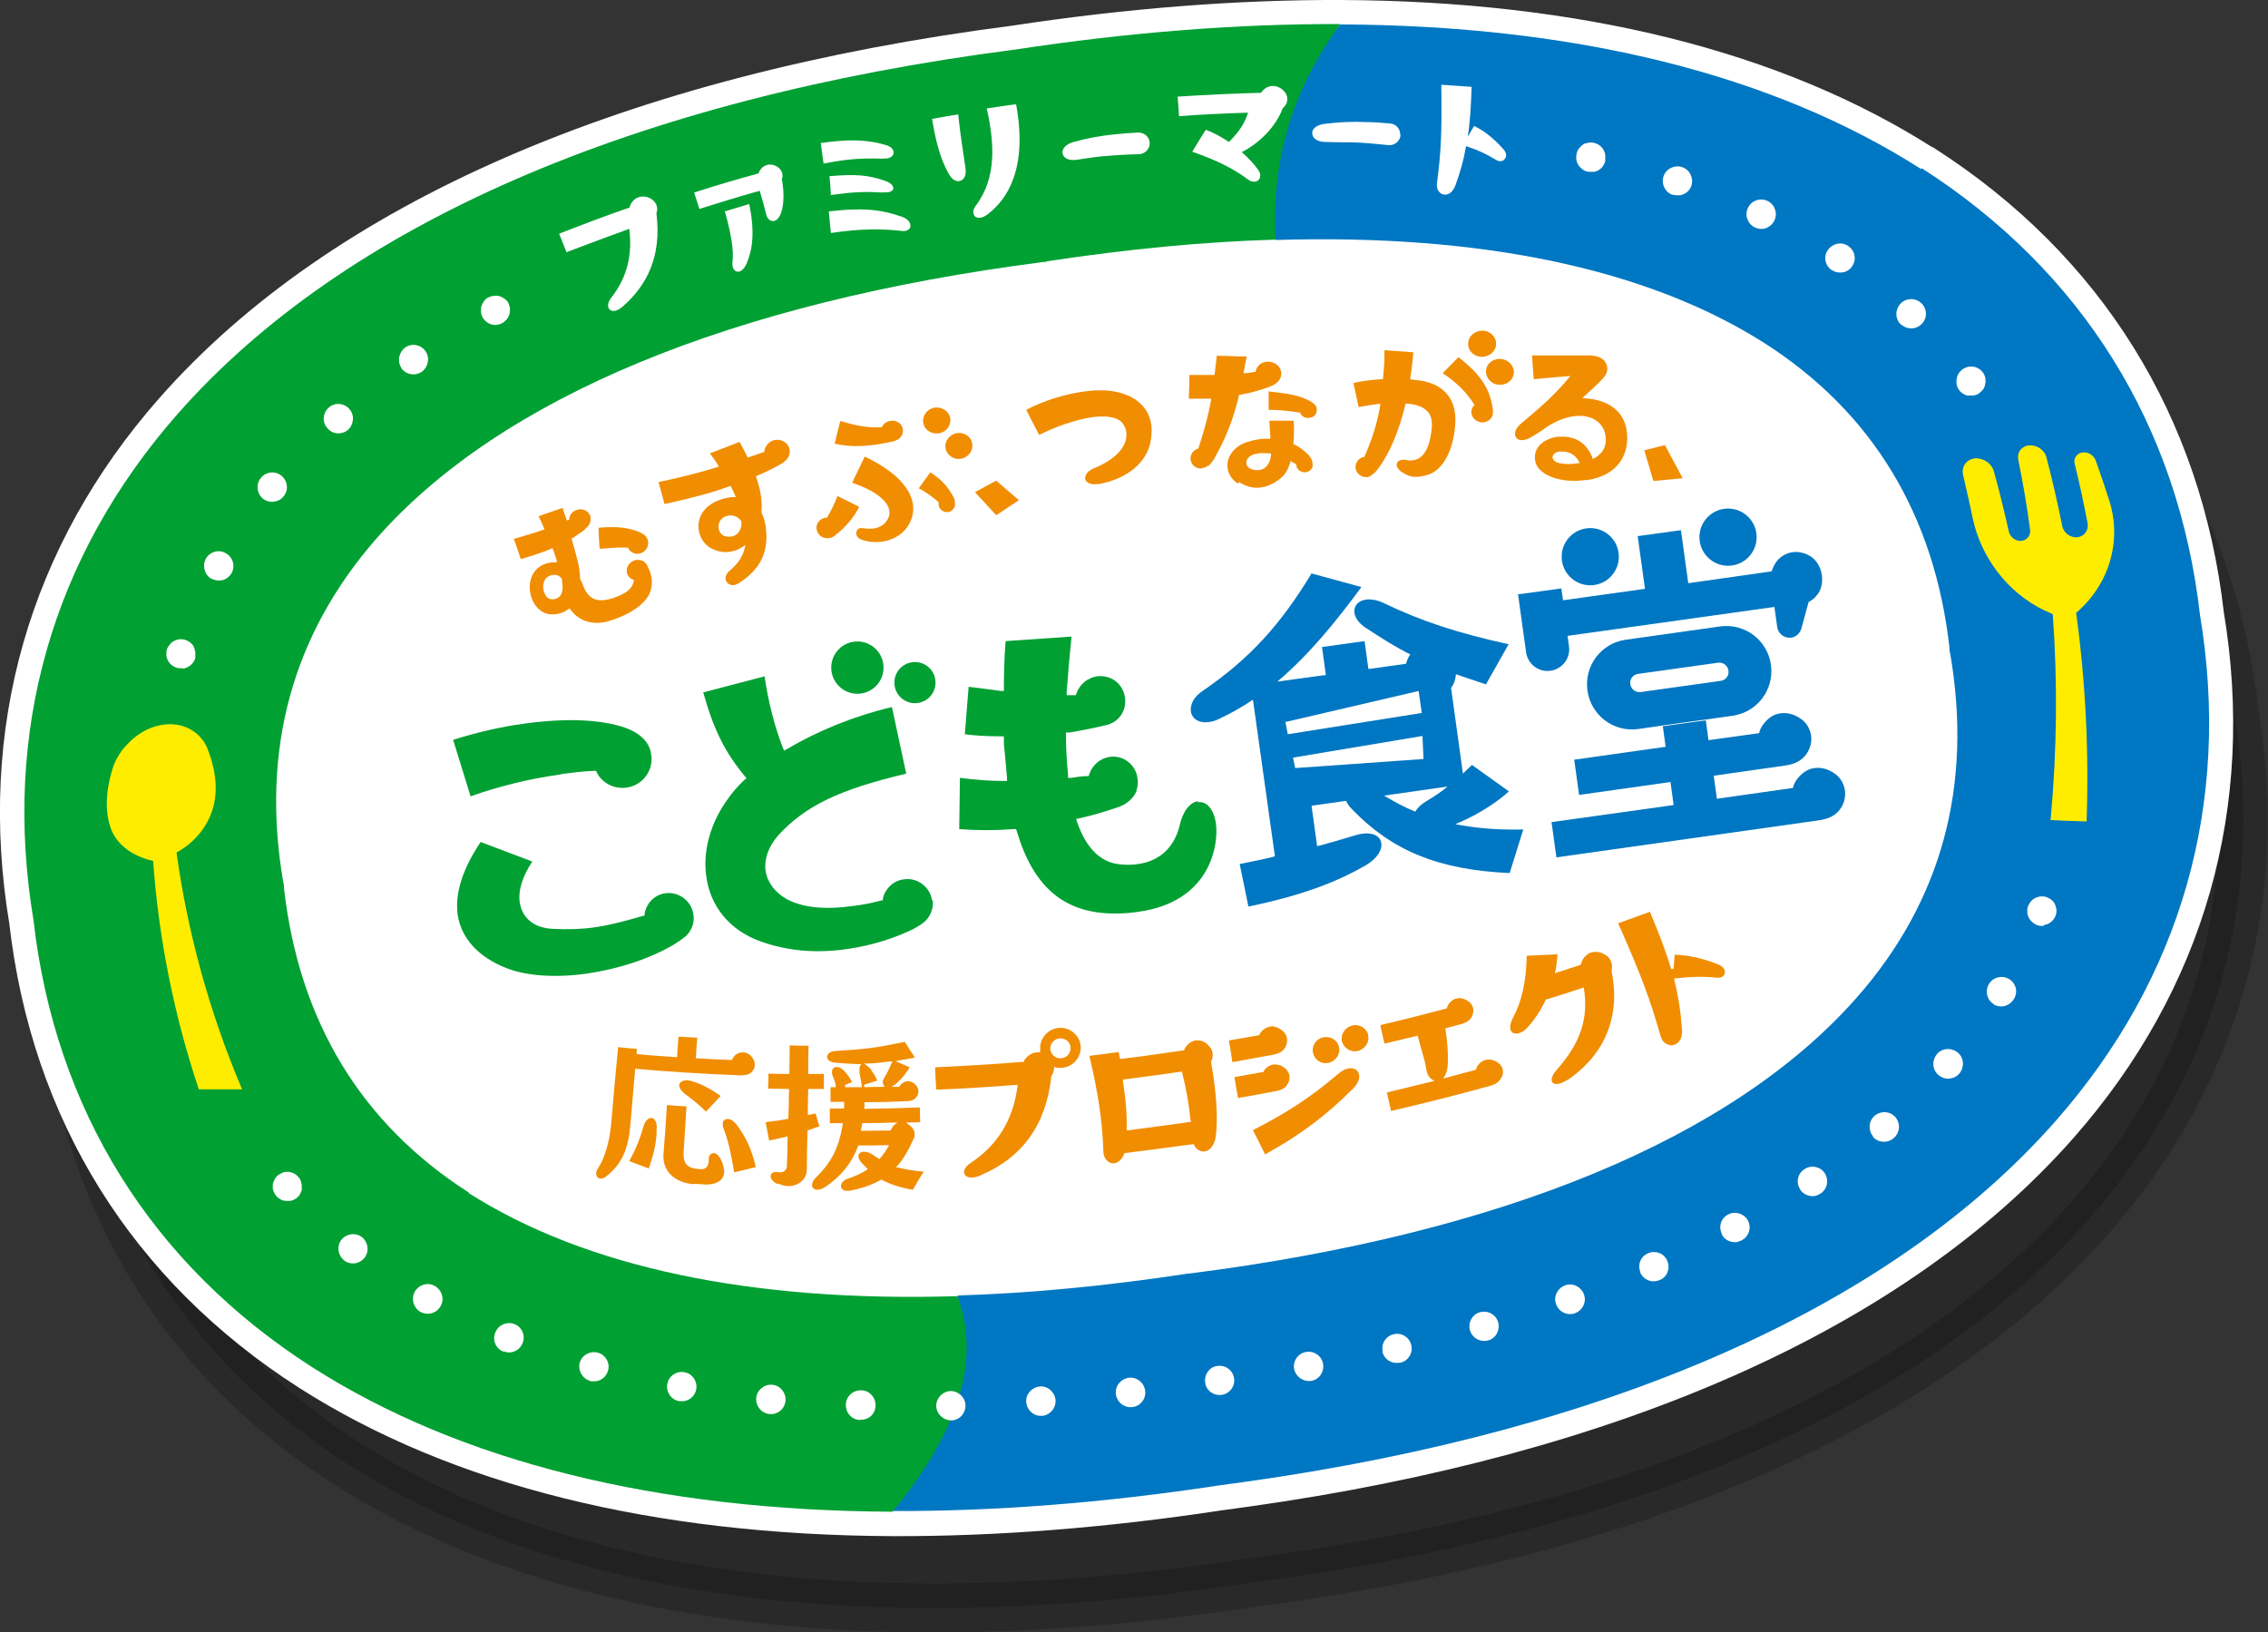 <?xml version="1.0" encoding="UTF-8"?>
<svg id="_レイヤー_1" data-name="レイヤー_1" xmlns="http://www.w3.org/2000/svg" version="1.1" viewBox="0 0 650.2 467.9">
  <rect x="0" y="0" width="650.2" height="467.9" fill="#333333" stroke="none"/>
  <!-- Generator: Adobe Illustrator 29.4.0, SVG Export Plug-In . SVG Version: 2.1.0 Build 2)  -->
  <defs>
    <style>
      .st0 {
        stroke: #fff;
      }

      .st0, .st1 {
        fill: #fff;
      }

      .st0, .st2 {
        stroke-linecap: round;
        stroke-linejoin: round;
        stroke-width: 14px;
      }

      .st3 {
        fill: #0077c2;
      }

      .st4 {
        fill: #00a033;
      }

      .st5, .st2 {
        isolation: isolate;
      }

      .st6 {
        fill: #f18d00;
      }

      .st2 {
        mix-blend-mode: multiply;
        opacity: .2;
        stroke: #000;
      }

      .st7 {
        fill: #ffed00;
      }
    </style>
  </defs>
  <g class="st5">
    <g id="_レイヤー_2">
      <g id="_2-KV">
        <g>
          <path class="st2" d="M560.8,76c-42.5-27.2-99.1-41.2-166.5-41.5-29.1-.1-60.3,2.3-93.2,7.3-109.4,14.1-192.4,50.2-240.2,104.5-36.1,41-50.4,91.2-41.4,145.1,6.2,54.3,33.8,98.6,79.8,128.1,42.5,27.2,99.1,41.2,166.5,41.5,29.1.1,60.3-2.3,93.2-7.3,2.7-.4,5.4-.7,8-1.1,105.4-14.8,185.5-50.5,232.1-103.4,36.1-41,50.4-91.2,41.4-145.1-6.2-54.3-33.8-98.6-79.8-128.1h0Z"/>
          <g>
            <path class="st0" d="M550.8,48.5c-42.5-27.2-99.1-41.2-166.5-41.5-29.1-.1-60.3,2.3-93.2,7.3-109.4,14.1-192.4,50.2-240.2,104.5C14.9,159.7.6,209.9,9.6,263.8c6.2,54.3,33.8,98.6,79.8,128.1,42.5,27.2,99.1,41.2,166.5,41.5,29.1.1,60.3-2.3,93.2-7.3,2.7-.4,5.4-.7,8-1.1,105.4-14.8,185.5-50.5,232.1-103.4,36.1-41,50.4-91.2,41.4-145.1-6.2-54.3-33.8-98.6-79.8-128.1h0Z"/>
            <g>
              <circle class="st4" cx="245.8" cy="191.4" r="7.5"/>
              <circle class="st4" cx="262.3" cy="195.7" r="5.9"/>
              <g>
                <g>
                  <path class="st4" d="M196.4,268.6c1.8-1.6,2.8-4,2.4-6.4-.5-3.9-4.3-6.7-8.1-6.1-3,.4-5.4,2.8-5.9,5.9v.5c0,0-.6.1-.6.1-4.4,1.3-9.1,2.6-14,3.3-3.6.5-7.4.6-11.6.4-5.4-.2-8.9-3-9.6-7.6-.5-3.4.8-7.5,3.6-11.7l-14.8-5.6c-5.2,7.7-7.4,14.7-6.6,20.8,1,6.8,5.9,12.2,14.1,15.4,5.6,2.2,14.1,2.8,23.1,1.5,8.9-1.3,17.8-4.2,24.8-8.3,1.4-.9,2.3-1.5,3.1-2.2h0s0,0,0,0Z"/>
                  <path class="st4" d="M160.9,221.9c3.2-.4,6.5-.8,9.4-.9h.6s.2.5.2.5c1.5,3,5,4.8,8.5,4.3,4.6-.6,7.8-4.9,7.1-9.4-.1-.7-.2-1.2-.4-1.7-.8-2.5-3.3-4.7-6.9-6-7-2.5-17.4-2.9-29.4-1.2-6.6.9-13.4,2.5-20.1,4.6l5,16.2c8.2-2.9,17.1-5.1,26-6.3h0Z"/>
                </g>
                <path class="st4" d="M267.2,258.2c-.5-3.9-4.2-6.7-8.1-6.1-3,.4-5.3,2.6-6,5.5v.5c-.1,0-.6.1-.6.1-2.6.7-5.2,1.2-7.7,1.5-8.3,1.2-14.7.5-19.2-1.9-3.4-1.9-5.6-4.8-6.1-8.1s.8-7,3.6-10.2c7.7-8.4,17.3-13.1,36.7-17.7l-4.1-19.1h0c-10.9,2.6-21.2,6.8-30,12l-.9.5-.4-.9c-2.3-5.9-4.2-13.3-5.2-20.4l-17.6,4.6c3,10.7,6.2,17.1,11.9,24l.5.6-.6.5c-2.1,2-3.6,3.8-4.7,5.4-5,6.8-7.3,15-6.2,22.4,1.2,8.6,6.8,15.3,15.3,18.4,7.6,2.8,16,3.6,24.9,2.3,8-1.1,14.3-3.5,18.2-5.3,1.1-.5,2.3-1.2,3.6-2.1,2.1-1.5,3.2-4.1,2.9-6.7h0Z"/>
                <path class="st4" d="M343.5,229.7c-2.4.3-4.4,2.9-5.3,6.9-1.5,6.3-5.7,10.2-11.8,11.1-1.9.3-4,.3-6.1,0-5.1-.8-9-4.8-11.5-12l-.3-.9.9-.2c3.7-.8,7-1.8,10.3-2.9.9-.3,1.7-.6,2.5-1,1-.6,2-1.4,2.6-2.2.7-.9,1-1.5,1.1-2.2.3-1.1.4-2.2.2-3.2-.5-3.9-4.1-6.7-8-6.1-2.7.4-4.9,2.3-5.8,4.9l-.2.6h-.6c-1.4,0-3,.3-4.4.5h-.9c0,.1,0-.8,0-.8-.4-4.1-.6-7.9-.6-11.5v-.7h1c3.6-.6,7.1-1.3,10-2,4-.7,6.5-4.1,5.9-8.1s-4.1-6.5-8-6c-2.7.4-5,2.3-5.9,4.9l-.2.5h-.5c-.2,0-.4,0-.6,0-.2,0-.4,0-.5,0h-1c0,.1,0-.9,0-.9.4-5.6.9-11.1,1.4-15.9l-18.9,1.3c-.4,5.2-.5,9.5-.5,13.3v1h-.9c-3.2-.5-6.3-.8-9.2-1.2l-1.1,13.6c2.9.4,6.3.6,10.4.6h.8v2.3c.4,3.4.6,6.6.9,9.6v.9c0,0-.9,0-.9,0-3.6,0-8.2-.3-12.6-.9l-.2,14.7c5.1.4,10.3.4,15.6,0h.7c0,0,.2.6.2.6,4.8,16.2,13.8,23.7,28.4,23.6,2.3,0,4.5-.2,6.5-.5,20.7-2.9,23-19.2,22.2-25.3-.6-4-2.6-6.5-5.2-6.1h0Z"/>
                <path class="st3" d="M416.8,236.2c5.9,1.2,12.5,1.8,19.9,1.6l-3.9,12.5c-20.4-.9-33.7-6.4-45.1-18.2-.9-.9-1.4-1.6-1.8-2.5l-9.9,1.4,1.6,11.6c3.5-.9,6.9-1.9,11.2-3.2.6-.2,1.3-.3,1.8-.4,3.2-.4,5.1.8,5.4,2.7s-1.1,4.4-4.5,6.4c-7.5,4.3-17.1,8.4-33.6,11.8l-2.5-12.2c3.9-.8,7.2-1.4,10.1-2.2l-6.3-44.9c-3.1,2.1-6.3,3.9-9.7,5.5-1,.5-2,.8-2.9.9-3,.4-4.9-1-5.2-3.1-.2-1.8.7-4.1,3.5-5.9,13.4-9.2,22.2-18.9,31.1-33.6l14.3,3.9c-7.3,9.9-15,19.4-24.1,27.1l13.9-1.9-1.1-8,12.2-1.7,1.1,8,10.8-1.5c.2-.9.6-1.8,1.2-2.7-4.1-2-8-4.5-12.6-7.5-2.2-1.4-3.2-3-3.4-4.4-.3-1.9,1-3.5,3.3-3.8,1.4-.2,3.1.1,4.9.9,11.2,5.4,21.5,8.7,36,11.9l-6.5,11.5c-3.1-1-5.9-2-8.6-2.9-.1,1.5-.6,2.9-1.4,3.9h0c0,.1,3.4,24.6,3.4,24.6.8-.8,1.6-1.6,2.6-2.5l10.6,7.6c-4.5,4-10.4,7.4-15.7,9.5h0ZM405.8,232.6c.5-.9,1.6-2,3.1-2.9,2.4-1.4,4.4-2.8,6.1-4.2l-18.2,2.6c3,1.8,5.9,3.4,9,4.6h0Z"/>
                <path class="st3" d="M471.6,168.9l-2.1-15.2,12.4-1.7,2.1,15.2,23.9-3.4c.4-1.2,1-2.5,2-3.5,1.1-1.1,2.6-1.8,4-2,1.7-.2,3.5.2,5,1.1,1.9,1.1,3.1,3.3,3.4,5.5s-.2,4.4-1.5,5.8c-.6.9-1.5,1.4-2.3,1.9l-2,7.3c-.3,1.4-1.4,2.7-3,2.9-1.9.3-3.7-1.1-4-3l-.8-5.8-59.3,8.3.4,3c.5,3.4-1.9,6.5-5.3,7h0c-3.4.5-6.5-1.9-7-5.3l-2.3-16.6,12.4-1.7.5,3.4,23.6-3.3h0ZM489,206.3l.8,5.9,14.5-2c.2-.8.5-1.6,1.1-2.4,1.4-1.9,3.1-3.1,5.1-3.3,2.1-.3,4.3.4,6.2,1.9,1.5,1.2,2.2,2.8,2.5,4.4.2,1.5,0,3-.8,4.5-1.5,2.8-3.9,3.8-6.8,4.2l-20.3,2.9.9,6.6,21.8-3.1c.2-.8.5-1.6,1.1-2.4,1.4-1.9,3.2-3.1,5.1-3.3,2.1-.3,4.3.4,6.2,1.9,1.5,1.2,2.2,2.8,2.5,4.4.2,1.5,0,3-.8,4.6-1.5,2.7-3.9,3.7-6.8,4.1l-75.1,10.6-1.4-10.1,35-4.9-.9-6.6-26.2,3.7-1.4-10.1,26.2-3.7-.8-5.9,12.4-1.7h0Z"/>
              </g>
              <g>
                <g>
                  <path class="st6" d="M175.4,177.8c5.2-1.7,9-4.3,10.6-7.2,1-2,1.2-4.2.4-6.5-.2-.6-.4-1.1-.7-1.6-.5-1.6-2.3-2.4-3.9-1.8s-2.5,2.2-2,3.8c.3.8.9,1.4,1.7,1.7,0,0,.2,0,.2,0,0,0,0,.2,0,.3-.3,2.1-2,3.6-5.5,4.8-4.7,1.7-7.5.7-9-3.4-.2-.7-.6-1.3-.9-1.9,0,0,0,0,0,0h0c0-1.8-.3-3.5-.7-5.2-.5-2.1-1.2-4.5-1.7-6.2,0,0,0-.2,0-.2,0,0,.1-.1.2-.1.9-.6,1.9-1.3,2.8-1.9.7-.5,1.1-.9,1.5-1.4.4-.3.6-.7.7-1.1.3-.6.2-1.1.2-1.4,0-.2,0-.4-.1-.6-.5-1.5-2.3-2.3-3.9-1.7-1.2.4-2,1.4-2.1,2.6,0,0,0,.1,0,.2-.2,0-.5.2-.7.2,0-.1,0-.2-.1-.3-.5-1.4-.9-2.6-1.1-3.3-2.3.8-4.6,1.6-6.9,2.4,0,0,0,0,0,0,.6,1.2,1.1,2.3,1.6,3.5,0,.1,0,.2.1.3-.1,0-.2,0-.4.1-2.5.9-5.3,1.7-8.4,2.6.7,1.9,1.4,3.9,2,5.8,2.4-.7,4.6-1.4,6.8-2.2.6-.2,1.3-.5,1.9-.8.1,0,.2-.1.4-.2.1.4.3.8.4,1.2.3.8.6,1.6.8,2.4,0,.2,0,.3.1.5-.2,0-.4,0-.5,0-.9,0-1.9.1-3,.5-4.3,1.6-5.1,6.4-3.7,10,.9,2.4,3.2,4.8,6.5,4.4.7,0,1.4-.2,2.2-.5.6-.2,1.1-.5,1.8-1,.1,0,.2-.1.3-.2,0,0,.1.2.2.3,1,1.4,4.6,5.6,11.9,3.1h0ZM161.1,166.4s0,0,0,.1c.5,2.8,0,4.5-1.6,5.1-1.6.6-2.9,0-3.5-1.8-.6-1.7-.3-3.9,1.5-4.7,1.6-.6,2.8-.3,3.6.9,0,.2,0,.3,0,.3h0Z"/>
                  <path class="st6" d="M185.6,154.6c0-.2-.2-.4-.3-.6-.2-.3-.5-.6-.9-.9-.2-.1-.5-.2-.7-.4-3.7-1.6-7.2-1.8-12.1-1.4,0,2,.2,4,.3,6,.3,0,.5,0,.8,0,3.1-.3,5-.4,7.2-.3,0,0,.1,0,.2,0,0,0,0,.1,0,.2.7,1.3,2.2,1.9,3.6,1.4,1.6-.5,2.5-2.3,2-3.8,0,0,0,0,0-.1h0Z"/>
                </g>
                <path class="st6" d="M224.6,132.5c1.4-.8,2.1-2.4,1.7-3.9-.5-1.8-2.5-2.9-4.4-2.4-1.5.4-2.6,1.7-2.8,3.2,0,0,0,.1,0,.2,0,0-.1,0-.2,0-.7.3-1.5.5-2.2.8-.7.2-1.4.5-2.1.7-.1,0-.2,0-.3.1,0-.1,0-.2-.1-.3-.5-1.1-1.1-2.3-1.8-3.5-.1-.2-.2-.5-.4-.7-2.8,1.1-5.7,2.2-8.5,3.3.8,1,1.6,2.1,2.4,3.4,0,.1.1.2.2.4-.2,0-.5.1-.7.2-5.9,1.8-11.3,3.1-16.6,4.2l1.7,6.3c4.3-.9,8.6-2,12.6-3.1,2.1-.6,4.1-1.3,6.1-2,.1,0,.2,0,.3-.1,0,0,0,.2.1.3.4.7.7,1.5,1,2.1.1.3.2.6.4.8-.2,0-.4,0-.5,0-1.1,0-2.2.2-3.5.6-6,1.8-7.6,6.5-6.4,10,.6,2,2,3.6,3.9,4.4,2,.9,4,1,6,.4.8-.2,1.6-.6,2.5-1.2.2-.1.5-.3.7-.4,0,.3-.1.5-.2.8-.7,2.9-2.1,4.6-4.5,6.7-.9.8-1.2,1.8-.9,2.6.3.9,1.4,1.7,2.9,1.2.3-.1.8-.4,1.1-.6,5.8-3.8,8.2-8.6,7.5-15.2,0-.9-.3-1.8-.5-2.8-.2-.7-.5-1.4-.8-2.1,0,0,0,0,0,0h0c.2-2.9-.1-5.6-1-8.5-.2-.6-.3-1.1-.5-1.6,0-.1,0-.2-.1-.3.1,0,.2,0,.3-.1,2.4-1,4.9-2.2,7.1-3.5.3-.1.5-.3.7-.5,0,0,0,0,0,0h0ZM212.6,149.7c0,2.1-.9,3.5-2.4,4-.5.2-1.2.2-1.8.1-1.1,0-1.9-.8-2.3-1.9-.4-1.4.2-3.3,2-3.9,1.8-.6,3.4,0,4.4,1.4,0,0,0,0,0,0h0q0,.1,0,.1Z"/>
                <g>
                  <path class="st6" d="M239.5,153.4c2.9-2.2,5.5-5.3,6.8-8.1-2.1-1-4.1-2.1-6.2-3.1-.9,2.3-1.8,4.2-2.9,6v.2h-.3c-.2,0-.4,0-.6.1-1.6.4-2.6,2.1-2.1,3.6.4,1.4,1.7,2.3,3.2,2.2h.1c0,0,.1,0,.3,0,.6-.2,1.2-.4,1.7-.8h0Z"/>
                  <path class="st6" d="M269.1,144.9c.3,1.3,1.5,2.1,2.8,1.9.6-.1,1-.4,1.4-.9.5-.5.6-1.3.4-2.3,0,0,0-.1,0-.2,0-.1,0-.2-.1-.4-1.6-3.2-3.5-5.4-6.9-7.6-1.1,1.5-2.2,3.1-3.3,4.6,2.7,1.4,4.8,3.2,5.6,3.9,0,0,0,0,.1.1v.2c0,.3,0,.6,0,.8h0Z"/>
                  <path class="st6" d="M255,120.7c-.9.2-1.7.8-2.1,1.6,0,0,0,.1-.1.2h-.2c-4.4.2-7.6-.6-11.7-1.8-.6,2.2-1.1,4.3-1.6,6.5,4.7,1.1,9.9.9,16.4-.6.4,0,.8-.2,1.3-.4.1,0,.3-.2.4-.2.2,0,.4-.2.5-.4h0c.8-.7,1.1-1.7.9-2.7-.3-1.6-2-2.6-3.7-2.2h0Z"/>
                  <path class="st6" d="M246.9,154.7c2.3.8,4.8.9,7,.4,2.6-.6,4.8-2,6.2-4,1-1.5,2.2-3.9,1.5-7.2-.7-3.2-3.6-8.2-13.7-13-1.2,2.5-2.4,5-3.6,7.5,6,2,10,4.9,10.6,7.7.2.7.1,1.5-.1,2.1-.8,2.1-2.5,2.9-3.7,3.2-1.8.4-3.6,0-4,0-.2,0-.4,0-.6,0-.7.2-1.2,1.1-1,1.9.2.6.7,1.2,1.6,1.4h0Z"/>
                </g>
                <path class="st6" d="M315,138.8c8.1-1.5,13.9-6.2,14.9-12.5.3-1.6.3-3,.2-4.2-.9-7.8-8.7-10.4-15.2-10.2-1.5,0-3,.2-4.5.4-5.5.8-11.2,2.6-16.2,5.2,1.2,2.4,2.5,4.8,3.7,7.2,3.9-2,9.9-4.3,15.2-5.1,3-.4,7-.4,8.7,1.7.6.8,1,1.7,1.1,2.6.6,4.8-4.6,8.5-9.2,10.3-1.7.7-2.7,1.9-2.6,3,0,.4.3.8.7,1.1.7.5,1.9.7,3.2.4h0Z"/>
                <g>
                  <path class="st6" d="M344.8,134.1c0,0,.2,0,.2,0,.4,0,.9-.3,1.4-.6,0,0,0,0,.1,0,.5-.4,1-1,1.6-2,3.3-5.8,5.4-11.1,7.1-18.1,0,0,0-.1,0-.2,0,0,.1,0,.2,0,2.9-.5,5.8-1.3,8.5-2.3,1.6-.6,2.6-1.4,3-2.2.3-.5.5-1.1.4-1.8-.1-1.9-1.9-3.3-4-3.2-1.6,0-3,1.2-3.3,2.7,0,0,0,.1,0,.2,0,0-.1,0-.2,0-.9.2-1.9.3-2.8.4-.1,0-.3,0-.5,0,.1-.6.2-1.1.3-1.7.2-1,.4-2,.6-3.1-2.9,0-5.8-.2-8.6-.2-.1,1.3-.2,2.4-.4,3.6,0,.6-.1,1.1-.2,1.6,0,0,0,.2,0,.3h-.3c-2.5,0-4.8,0-6.9,0,0,2.3-.1,4.5-.2,6.8,2.4,0,4.3,0,6,0,.1,0,.3,0,.4,0,0,.1,0,.3,0,.4-.9,4.8-2,8.9-3.6,13.7,0,0,0,.1,0,.2,0,0-.1,0-.2,0-1.4.5-2.2,1.8-2.1,3.1.2,1.6,1.6,2.8,3.3,2.6h0Z"/>
                  <path class="st6" d="M377.5,117.4c0-.1,0-.4-.1-.6,0-.3-.2-.5-.5-.8-.4-.4-.9-.8-1.5-1.1-3.1-1.6-6-2-10.1-2.5-.5,0-1-.1-1.6-.2,0,1.8,0,3.6,0,5.3,3.2,0,5.9.3,8.9.8,0,0,.1,0,.2,0,0,0,0,.1,0,.2.4.9,1.3,1.4,2.4,1.3,1.4,0,2.4-1.1,2.3-2.4h0c0,0,0,0,0,0Z"/>
                  <path class="st6" d="M355.2,138.2c1.9,1.2,3.9,1.8,5.8,1.6,3.8-.3,6.4-2.9,7.1-3.6.6-.7,1.2-1.8,1.8-3.6,0-.1,0-.3.1-.4.5.3,1.1.6,1.6.9,0,0,0,.1,0,.2.1,1.2,1.2,2.1,2.5,2.1,1,0,1.9-.7,2.2-1.6,0,0,0,0,0,0,0-.2,0-.4,0-.7h0c0-1.1-.6-2.2-1.6-3.1-1.2-1.1-2.4-2-3.7-2.6,0,0-.1,0-.2,0,0,0,0-.1,0-.2.2-2.3.2-4.6.1-6.6-2.3,0-4.6,0-7,0,0,.8.2,2.7.3,4.8,0,.1,0,.2,0,.4-.1,0-.3,0-.4,0-.5,0-1,0-1.6,0-1.5.1-3,.4-4.6.9-3.6,1.1-6,4.1-5.7,7.3.2,1.9,1.3,3.6,3.1,4.7h0ZM360,130.2c.6-.2,1.1-.3,1.7-.3.7,0,1.5,0,2.4.1.1,0,.2,0,.3,0,0,.1,0,.2,0,.3-.2,2.6-1.6,4.4-3.7,4.5-.6,0-1.3,0-1.9-.3-.9-.3-1.5-1-1.5-1.8,0-.9.6-2.1,2.7-2.6h0Z"/>
                </g>
                <g>
                  <path class="st6" d="M402,135.4c1.4.9,2.7,1.4,4.1,1.3.9,0,1.8-.2,3-.5,4.4-1.2,7.5-6.7,8.1-14.5.5-7-3-11.5-10-12.6-.9-.1-1.8-.2-2.5-.3-.1,0-.3,0-.4,0,0-.1,0-.2,0-.4.4-2.5.7-5.1.9-7.4-2.8-.2-5.5-.4-8.3-.6,0,.6,0,1.1,0,1.6,0,2.2-.2,4.3-.4,6.4,0,0,0,.2,0,.3-.1,0-.2,0-.3,0-3.2.2-6.1.6-8.2,1.1.5,2.3,1,4.6,1.5,6.9,2.2-.4,4-.7,5.7-.9.2,0,.3,0,.5,0,0,.2,0,.3,0,.4-.9,5.2-2.4,10-4.5,14.6,0,0,0,.1,0,.2,0,0-.1,0-.2,0-1.4.3-2.4,1.5-2.4,2.9,0,1.6,1.4,2.9,3.1,2.9h.1c.4,0,.7-.1,1-.3,0,0,0,0,0,0h0s0,0,0,0c.9-.5,1.7-1.3,2.5-2.4,3.2-4.4,5.8-10.7,7.6-18.1,0,0,0-.2,0-.3.1,0,.2,0,.3,0,6.1.4,7.3,3.4,7.3,5.8s0,.3,0,.5c0,.1,0,.2,0,.4-.4,4.1-1.5,9.6-6.1,9.6-.5,0-.9,0-1.4-.2-.3,0-.5,0-.7,0-1.1,0-1.9.6-1.9,1.4,0,.8.6,1.5,1.5,2.2h0Z"/>
                  <path class="st6" d="M424.9,121.1c1.7,0,3.1-1.2,3.1-2.8h0c0-.5,0-1.1-.1-1.6-.9-4.9-2.9-9-9.8-14.3-1.5,1.5-3,3.1-4.5,4.6,4.1,2.7,6.9,5.6,9,8.9,0,0,0,.1.1.2,0,0-.1.1-.2.2-.4.5-.7,1.1-.7,1.8,0,1.6,1.4,2.9,3,3h0Z"/>
                </g>
                <path class="st6" d="M454.6,137.7h0c9.7-1.3,12.5-7.9,11.8-13.8-.6-5.7-5-9.3-12-9.7-.3,0-.5,0-.8,0,.2-.2.5-.4.7-.7.8-.7,1.5-1.4,2.4-2.2.1,0,.2-.2.3-.3,1-.9,1.7-1.6,2.6-2.6,1.2-1.2,1.5-2.8.9-4.1-.7-1.6-2.5-2.4-5-2.4-5.8,0-12,0-16.3,0,.2,2.3.3,4.5.5,6.8,3.3-.3,5.6-.5,7.9-.7l2.6-.2c-.2.2-.3.4-.5.6-4.4,5.3-8.5,8.7-13.7,13.1-1.8,1.5-2,3.1-1.3,4,.6.8,2.2,1.1,4.3-.2,1.6-.9,3.1-1.9,4.9-3.2,4.6-2.8,9.1-3.6,12.5-2.2,2,.9,3.4,2.5,3.8,4.6.6,3.2-.5,5.4-3.2,6.9-.1,0-.2.1-.4.2,0-.1-.1-.2-.1-.4-1.5-3.8-4.2-5.8-8-6-.5,0-1.1,0-1.7,0-2.5.2-4.9,1.5-6,3.2-.9,1.4-1,3-.4,4.7,1.2,3,6.9,5.6,14.2,4.5h0ZM447.7,129.5c2.1-.2,4.1,1,5,2.9,0,.1.1.3.2.4-.1,0-.3,0-.5,0-1.2.2-2.4.3-3.5.2-.6,0-1.2-.1-1.7-.2-1.3-.2-2.2-1-2.1-1.8,0-.3.2-1.5,2.6-1.6h0Z"/>
                <path class="st6" d="M272.4,119.8c.4,2-1,4-3.1,4.4s-4.2-.8-4.6-2.9c-.4-2,1-4,3.1-4.4s4.2.9,4.6,2.9h0Z"/>
                <path class="st6" d="M278.7,127.1c.4,2-1,4-3.1,4.4-2.1.4-4.1-.9-4.5-2.9-.4-2,1-4,3.1-4.4,2.1-.4,4.2.9,4.5,2.9h0Z"/>
                <path class="st6" d="M428.9,98.6c0,2.1-1.9,3.7-4.1,3.7s-4-1.7-3.9-3.8c0-2.1,1.9-3.7,4.1-3.7s4,1.8,3.9,3.8Z"/>
                <path class="st6" d="M434,106.7c0,2.1-1.9,3.7-4.1,3.6-2.2,0-3.9-1.8-3.9-3.8,0-2.1,1.9-3.7,4.1-3.6s3.9,1.8,3.9,3.8Z"/>
              </g>
              <g>
                <g>
                  <path class="st6" d="M199.1,339.4c1,0,2,.1,2.9.2,3.4.1,5.5-1.2,5.6-3.6,0-.9-.2-2-.8-3.3-.6-1.3-1.4-2.1-2.2-2.1-.3,0-.6.1-.9.3-.4.3-.5.9-.5,1.5,0,1.1-.2,1.8-.7,2.3-.4.4-.9.5-1.6.5h-.2c-3.2-.2-5-1.1-4.7-5.1.3-4.3.5-8.6.8-12.9-1.9-.1-3.7-.2-5.6-.4-.3,4.7-.6,9.5-1,14.2-.3,4.7,3.2,8.1,8.7,8.5h0Z"/>
                  <path class="st6" d="M196,313.3c.4.4.9.7,1.4,1.1,1.3,1,3,2.3,5,4.3,1.4-1.5,2.8-3,4.2-4.5-2.8-2-5.4-3.4-8.5-4.3-.4-.1-.8-.2-1.1-.2-1.3,0-2.2.5-2.3,1.4,0,.7.4,1.4,1.3,2.2h0Z"/>
                  <path class="st6" d="M210.5,336.1c2.1-.5,4.1-1,6.2-1.5-1.4-5.7-2.9-8.5-5.4-12-.8-1.1-1.8-1.8-2.7-1.8-.8,0-1.4.5-1.4,1.4,0,.5,0,.9.3,1.5,1.4,3.8,2.1,7.1,3,12.5h0Z"/>
                  <path class="st6" d="M170.9,336.3c0,.9.4,1.5,1.2,1.6.6,0,1.3-.2,1.9-.8,4.3-3.5,6.1-7.6,6.7-14.4.5-5.4.9-10.9,1.4-16.3,10.1.9,20.1,1.5,30.2,1.9,1.6,0,2.7-.3,3.4-1.2.4-.5.7-1.1.7-1.9,0-.7-.3-1.5-.8-2.1-.7-.9-1.6-1.4-2.6-1.4-.9,0-1.8.3-2.4,1-.3.4-.6.7-.7,1,0,0,0,.1-.1.2-3.4-.1-6.9-.3-10.3-.5.1-2,.2-4,.4-5.9-1.8-.1-3.6-.2-5.4-.3-.1,2-.3,4-.4,5.9-3.9-.3-7.7-.5-11.6-.9,0-.5,0-1,.1-1.5-1.8-.1-3.6-.3-5.4-.5-.7,7.4-1.4,14.8-2,22.2-.5,5-1.8,9.6-3.8,12.6-.4.5-.4,1-.5,1.3h0Z"/>
                  <path class="st6" d="M188.3,323.3h0c0-1.6-.6-2.7-1.5-2.8-.8,0-1.8.6-2.3,2.4-1.1,3.7-2,6.1-4.1,10,1.9.7,3.8,1.4,5.6,2.1,1.4-4.1,2-6.7,2.2-9.7,0-.7.1-1.3,0-2h0Z"/>
                </g>
                <g>
                  <path class="st6" d="M281,337c12.3-5.2,18.9-14.7,20.4-28.4,0-.1.1-.3.2-.4.3-.5.5-1.1.6-1.9,0-.1,0-.3,0-.4.1,0,.3,0,.4.1.6.2,1.3.2,2,.1,3.2-.3,5.5-3.2,5.2-6.3-.3-3.1-3.2-5.4-6.3-5.1-3.2.3-5.5,3.1-5.3,6.2,0,.3,0,.5,0,.8-.1,0-.3,0-.4,0-1.5-.1-2.8.6-3.8,1.8-.2.2-.4.5-.4.7,0,0,0,.1,0,.2-8.5.7-17,1.2-25.5,1.6,0,2.1.2,4.2.3,6.4,7.8-.3,15.6-.8,23.3-1.4,0,.1,0,.3,0,.4-1.2,9.5-5.6,16.8-13.4,22-1.9,1.2-2.2,2.6-1.7,3.4.5.8,2.1,1.2,4.5.2h0ZM303.8,297.7c1.6-.1,3,1,3.1,2.5.2,1.6-1,3-2.6,3.2-1.6.2-3-1-3.2-2.6-.1-1.5,1-2.9,2.6-3.1h0Z"/>
                  <path class="st6" d="M301.8,308.6h0,0Z"/>
                </g>
                <path class="st6" d="M346.2,299.4c-1.1-.9-2.3-1.3-3.5-1.1h0c-1.1.2-2.1.9-2.8,1.9-.2.3-.3.5-.4.7,0,0,0,.1,0,.2-6.1.9-12.3,1.8-18.4,2.5-.1-.7-.3-1.4-.4-2-2.8.4-5.6.8-8.4,1.1,2.4,10,3.8,18.9,4,27.2,0,2.2,1.3,3.4,2.5,3.6,1.4.2,2.7-.8,3.5-2.7,0,0,0-.1,0-.2,6.6-.8,13.3-1.7,19.9-2.6,0,0,0,.1.1.2.6,1.3,1.8,2.1,3.1,1.9h0c1.3-.2,2.9-1.6,3.2-4.7.6-5.3.1-12.4-1.4-20.9,0,0,0,0,0-.1,0,0,0,0,0-.1.1,0,.2,0,.3.1h0c-.1,0-.2-.1-.3-.1.9-1.7.5-3.6-1-4.8h0ZM341.5,321.3c0,.1,0,.2,0,.3-6.1.9-12.3,1.7-18.5,2.5,0-.1,0-.3,0-.4.1-3.8-.2-8.2-1.1-13.9,0-.1,0-.2,0-.3,5.7-.7,11.4-1.5,17-2.3,0,.1,0,.2,0,.3,1.2,4.8,2,9.2,2.4,13.8h0Z"/>
                <g>
                  <path class="st6" d="M354.8,314.8c3.7-.6,7.4-1.3,11-2,1.8-.3,2.9-1,3.5-2.3.8-1.6.4-3.3-1.1-4.4-1-.8-2.2-1-3.3-.9h0c-1,.2-1.9.8-2.5,1.7,0,0,0,.2-.1.2,0,0,0,0,0,0,0,0,0,.1,0,.2-2.8.5-5.6,1-8.4,1.5.3,1.9.6,3.8,1,5.8h0Z"/>
                  <path class="st6" d="M362.8,330.9c10.1-5.6,17.4-11.1,25.1-18.8,2.2-2.2,2.1-4.2,1.1-5.2-1-1-3.1-1-5.4,1-8.4,7.2-15.6,11.6-24.4,16.1,1.2,2.3,2.3,4.6,3.5,7h0Z"/>
                  <path class="st6" d="M363.9,294.4h0c-1.1.2-2,.9-2.7,1.9,0,0,0,.2-.1.2,0,0,0,.1,0,.2,0,0-.2,0-.2.1-2.9.5-5.7,1-8.6,1.5.4,2.1.7,4.2,1,6.2,3.9-.7,7.8-1.4,11.6-2.1,2-.4,3.1-1.1,3.7-2.4.8-1.8.4-3.6-1.2-4.7-1.1-.8-2.3-1.2-3.4-1h0Z"/>
                </g>
                <path class="st6" d="M430.6,308.7h0c.7-1.7.1-3.3-1.4-4.2-1.1-.7-2.3-.9-3.4-.6h0c-1,.3-1.9,1-2.4,2,0,0,0,.1-.1.2,0,.2-.1.3-.2.4,0,0,0,.1,0,.2-3.1.8-6.2,1.7-9.3,2.5.1-.2.2-.5.4-.7.4-.8.7-1.7.8-2.7.3-3-.1-7.5-.6-10.7,0-.1,0-.2,0-.3,1.5-.4,3-.8,4.5-1.2,1.8-.5,2.8-1.3,3.2-2.5.7-1.7.1-3.3-1.4-4.2-1.1-.7-2.2-.9-3.3-.6h0c-1,.3-1.8,1-2.3,1.9,0,0,0,.1-.1.2,0,.2-.1.3-.2.5,0,0,0,.1,0,.2-6.4,1.7-12.7,3.3-19.1,4.8.4,1.8.8,3.5,1.2,5.3,3.2-.8,6.4-1.5,9.6-2.3,0,.1,0,.2,0,.3.3,1.2.6,2.3.9,3.3.6,2,1.1,3.8,1.5,6,.2,1.4.8,2.5,1.7,3,.2.1.4.3.6.4-4.5,1.1-9.1,2.2-13.6,3.3.4,1.8.8,3.5,1.2,5.3,9.5-2.2,19-4.6,28.4-7.2,1.8-.5,2.8-1.3,3.3-2.6h0Z"/>
                <path class="st6" d="M449.6,309.5c10.8-7.5,15-18.4,12.4-31.2h0c.5-2-.3-3.8-2-4.7-1.3-.7-2.7-.9-3.9-.5h0c-1.1.4-2.1,1.3-2.6,2.5,0,0,0,.2-.1.3,0,.2-.1.4-.2.5,0,0,0,.1,0,.2-2.5.8-4.9,1.6-7.4,2.4,0-.2,0-.4.1-.5.3-1.5.5-3.1.6-4.9-3,.1-5.9.3-8.8.4-.2,7.6-1.4,13-4,17.9-1,2-1,3.6,0,4.2.9.5,2.6.2,4.1-1.4,2.1-2.3,3.9-5,5.3-8,0,0,0,0,0-.1,3.7-1.1,7.3-2.3,11-3.5,0,.1,0,.3,0,.4,1.3,8.4-.9,15.4-7.8,23.2-1.6,1.8-1.7,3.1-1.2,3.7.6.6,2.2.6,4.4-.9h0Z"/>
                <path class="st6" d="M480.1,299.5c1.1-.4,2.4-1.8,2.1-4.5-.4-5.4-1.1-9.6-2.2-14.1,0-.1,0-.3-.1-.4.1,0,.3,0,.4,0,4.6-.5,8-.6,11.9-.2.4,0,.9,0,1.2-.1.7-.3,1.1-.8,1.1-1.5h0c0-.7-.4-1.5-1.7-2.1-3.1-1.3-7.9-2.8-12.7-2.9-.1,1.4-.2,2.7-.3,4.1-.2,0-.5,0-.7,0-1.4-4.6-3.3-9.8-6.1-16.4-3,1.1-6,2.2-9.1,3.3,6.9,15.6,9.1,21.7,12.1,32.1.3,1.3,1,2.2,2,2.6.6.3,1.4.4,2,.1h0Z"/>
                <path class="st6" d="M252.5,338.1c0,0,.1,0,.2.1,2.4,1.3,5.4,2.3,9,2.9,1-1.7,2-3.5,3.1-5.2-2.7-.2-5.1-.6-7.4-1.2-.2,0-.4,0-.5-.1.1-.1.2-.3.4-.4,2.1-2.4,3.5-5.2,4.7-7.9.2-.4.3-.9.2-1.3,0-.8-.4-1.4-1-2-.2-.2-.5-.4-.7-.6s-.5-.4-.8-.6c.3,0,.6,0,1,0,1,0,2.1,0,3.1-.1,0-1.4-.1-2.8-.1-4.2-5.3.2-10.6.3-15.9.4,0-.1,0-.2,0-.4,0-.4.1-.8,0-1.2v-.3c4.1,0,8.1-.1,12.1-.3,1.4,0,2.3-.4,2.9-1.3.4-.5.5-1.1.5-1.6,0-.7-.3-1.2-.8-1.8-.7-.7-1.5-1.1-2.3-1-.8,0-1.5.4-2.1,1.1-.1.2-.3.3-.4.5-.7,0-1.4,0-2.1,0,.3-.2.6-.4.9-.6.2-.1.4-.3.5-.4,1.5-1.3,2.7-2.8,3.8-4.6-1.4-.6-2.7-1.2-4.1-1.8.4,0,.7-.1,1.1-.2,1.4-.2,2.9-.5,4.5-.8-1-1.5-2-3-2.9-4.5-9.3,1.9-10.9,2-19.6,2.6-1.8,0-2.7.9-2.7,1.7s.8,1.6,2.7,1.7c2.4.2,4.4.3,6.5.4h.6c-.1.2-.2.3-.3.5-.2.3-.2.6-.2,1.1s0,.5,0,.8c.2,1,.4,2.1.6,3.3,0,.3,0,.6.1.9-1.6,0-3.2,0-4.8,0,0-.2,0-.4-.1-.6.7-.3,1.4-.6,2.1-.9-1.1-1.9-1.6-2.5-2.5-3.4-.6-.6-1.4-.9-2-.9s-1.3.5-1.3,1.4c0,.4.1,1,.4,1.6,0,.2.1.4.2.5.2.5.4,1.1.5,1.9,0,.1,0,.3,0,.4h-1.5v4.2h3.9c0,.1,0,.2,0,.4,0,.2,0,.4,0,.6,0,.2,0,.4,0,.6,0,.1,0,.2,0,.3h-4.1v4.2h3.7c0,.1,0,.3,0,.4-.6,3.5-1.4,6.1-2.6,8.5h0c0,0,0,.1-.1.2-1.3,2.4-2.9,4.5-5,6.5-.7.7-1.1,1.5-1.1,2.1,0,.9.6,1.4,1.6,1.4.6,0,1.4-.3,2.2-.8,4.6-3.1,7.6-6.9,9.4-11.7,0,0,0-.1,0-.2,3,0,5.9,0,8.9-.1-.1.2-.2.3-.3.5-.8,1.4-1.5,2.4-2.3,3.3,0,0-.1.1-.2.2,0,0-.2-.1-.3-.2-.5-.3-1-.6-1.5-1-.9-.6-1.8-.9-2.6-.9-1,0-1.6.5-1.6,1.3,0,.6.4,1.3,1,2,.6.5,1.1,1.1,1.7,1.7-.1,0-.2.1-.3.2-1.4.9-3.2,1.8-5.4,2.5-1.2.4-2,1.2-2,2.1s.6,1.4,2,1.4c.3,0,.6,0,.9-.1,3.5-.7,6.4-1.8,8.8-3.2,0,0,.1,0,.2-.1h0ZM249.9,306.8c-.5-.5-.9-1-1.4-1.3-.2-.2-.5-.4-.8-.6.3,0,.6,0,1,0,2,0,4.1-.3,6.5-.6.2,0,.4,0,.6,0,0,.2-.1.4-.2.5-.6,1.5-1.2,2.7-2.1,4.2-.3.5-.5,1-.4,1.4,0,.3.1.5.2.7.1.2.2.3.3.5-1.9,0-3.9,0-5.8.1,0-.2,0-.4-.1-.7,1.3-.4,2.6-.8,3.8-1.2-.4-1-.9-1.9-1.7-2.9h0ZM246.8,324.3c.1-.8.3-1.5.4-2.3,3.4,0,6.7-.1,10.1-.2-.3.2-.5.4-.8.6-.2.1-.4.3-.5.5-.2.3-.4.6-.6,1,0,0,0,.1,0,.2-2.8,0-5.6.1-8.5.1h0Z"/>
                <path class="st6" d="M223.1,339.3c2,1,4.1,1,5.8,0,1.5-.8,2.4-2.3,2.4-4,0-3.7.1-7.5.2-11.2,1.1-.4,2.2-.8,3.4-1.2-.4-1.2-.7-2.5-1.1-3.7-.7.2-1.5.3-2.2.5,0-2.5,0-5,.1-7.5,1.5,0,3,0,4.5,0,0-1.4,0-2.9,0-4.3-1.5,0-3,0-4.5,0,0-2.7,0-5.4.1-8.1-1.8,0-3.6,0-5.4-.1,0,2.7-.1,5.5-.1,8.2-2,0-4,0-6-.1,0,1.4,0,2.9-.1,4.3,2,0,4,.1,6,.1,0,2.9-.1,5.8-.2,8.6,0,0-.2,0-.3,0-2,.4-4.1.7-6.2.9.3,1.8.7,3.5,1,5.3,1.8-.4,3.5-.8,5.3-1.2,0,2.8-.1,5.6-.2,8.4,0,.7-.3,1.2-.8,1.6-.5.3-1.2.4-1.9.2-.2,0-.4,0-.6,0-.6,0-1.1.3-1.3.8-.3.7.2,1.9,2,2.7h0Z"/>
                <path class="st6" d="M383.9,300.2c.4,2-.9,4-3,4.5s-4.1-.9-4.5-2.9c-.4-2,.9-4,3-4.4s4.1.8,4.5,2.9Z"/>
                <path class="st6" d="M392.2,296.8c.5,2-.9,4-2.9,4.5s-4.1-.8-4.6-2.8c-.4-2,.9-4,3-4.5,2.1-.5,4.1.8,4.6,2.8h0Z"/>
              </g>
              <circle class="st3" cx="455.9" cy="159.6" r="8.2"/>
              <circle class="st3" cx="495.4" cy="154" r="8.2"/>
              <path class="st3" d="M476.6,208l-6.9,1c-7.1,1-13.6-3.9-14.6-11h0c-1-7.1,3.9-13.6,11-14.6l27-3.8c7.1-1,13.6,3.9,14.6,11h0c1,7.1-3.9,13.6-11,14.6l-7.8,1.1-12.4,1.7h0ZM467.4,196.2c.2,1.4,1.5,2.4,3,2.2l22.9-3.2c1.4-.2,2.5-1.5,2.2-3h0c-.2-1.4-1.5-2.4-3-2.2l-22.9,3.2c-1.4.2-2.5,1.5-2.2,3h0Z"/>
              <polygon class="st1" points="368.5 207 406.7 198.1 407.6 204.4 369.2 210.5 368.5 207"/>
              <polygon class="st1" points="370.7 217.2 407.8 211 408.1 217.6 371.3 220.2 370.7 217.2"/>
              <g>
                <path class="st3" d="M550.8,48.5c-42.5-27.2-99.1-41.2-166.5-41.5-17,19-22.1,39.7-18.6,61.8,58.8-1.8,106.6,8.2,140.2,29.6,30.9,19.8,48.7,49.2,53,87.4v.8c0,0,.2.8.2.8,6.5,37.9-2.5,71-26.8,98.6-35.5,40.3-101.5,67.7-191.2,79.1h-.5c0,0-.5.1-.5.1-23.1,3.5-45,5.6-65.5,6.2l-18.6,61.8c29.1.1,60.3-2.3,93.2-7.3,2.7-.4,5.4-.7,8-1.1,105.4-14.8,185.5-50.5,232.1-103.4,36.1-41,50.4-91.2,41.4-145.1-6.2-54.3-33.8-98.6-79.8-128.1h0Z"/>
                <path class="st4" d="M134.4,341.9c-30.9-19.8-48.7-49.2-53-87.4v-.8c0,0-.2-.8-.2-.8-6.5-37.9,2.6-71,26.8-98.6,35.5-40.3,101.6-67.7,191.2-79.2h.5c0,0,.5-.2.5-.2,23.1-3.5,44.9-5.6,65.5-6.2-1.2-21.8,4.3-42.5,18.6-61.8-29.1-.1-60.3,2.3-93.2,7.3-109.4,14.1-192.4,50.2-240.2,104.5C14.9,159.7.6,209.9,9.6,263.8c6.2,54.3,33.8,98.6,79.8,128.1,42.5,27.2,99.1,41.2,166.5,41.5,17.8-21.8,25.8-42.5,18.6-61.8-58.9,1.8-106.6-8.2-140.2-29.6h0Z"/>
              </g>
              <path class="st7" d="M69.4,312.3c-9.3-21.9-15.6-44.8-18.8-67.9,0,0,7.4-3.5,10.2-11.9,2.3-6.8.3-13.8-1.3-17.8-.8-2.1-2.3-3.9-4.1-5.1q-1.2-.8,0,0c-5.4-3.7-13.6-2.1-19,3.9-.1.1-.2.3-.4.4-1.7,1.9-3,4.1-3.7,6.4-1.3,4.1-2.7,10.9-.6,17,2.8,8,12.3,9.5,12.2,9.5,1.6,22.3,6,44.3,13.1,65.5,4.1,0,8.2,0,12.3,0h0Z"/>
              <path class="st7" d="M587.9,234.8c1.8-19.7,2-39.3.6-58.7-.8-.4-1.6-.8-2.4-1.1-10.6-5.1-18.2-15.2-20.6-26.6-.8-4.1-1.8-8.1-2.7-12.2-.6-2.4,1-4.6,3.5-4.8s1.7-.1,0,0c2.4-.1,4.7,1.5,5.3,3.7,1.6,5.7,3,11.5,4.3,17.3.4,1.8,2.3,3,4,2.6h0c1.4-.4,2.3-1.6,2.1-3.1-.9-6.7-2-13.4-3.4-20.1-.4-2.1.9-3.9,3.1-4.1h0c2.2-.2,4.5,1.3,5,3.5,1.7,6.5,3.2,13,4.5,19.6.4,2,2.4,3.5,4.5,3.2h0c1.9-.3,3.1-2,2.8-3.9-1.1-5.7-2.3-11.5-3.7-17.1-.5-1.8.9-3.4,2.8-3.3h0c1.5,0,2.9,1.2,3.3,2.6,1.3,3.6,2.5,7.2,3.7,10.9,3.9,11.9,0,24.5-9.4,32.5h0c2.7,19.7,3.7,39.7,3,59.8-3.5-.1-6.9-.2-10.4-.4h0Z"/>
              <g>
                <path class="st1" d="M52.5,191.6c-.6,0-1.1,0-1.6-.1-.6-.1-1-.4-1.5-.7-.9-.6-1.5-1.6-1.7-2.8,0-.3,0-.5,0-.8,0-.3,0-.6.1-.8,0-.3.2-.5.3-.8.1-.2.3-.5.5-.7.2-.2.3-.4.5-.6.2-.2.4-.3.7-.5.2-.1.5-.2.7-.3,1.3-.5,2.8-.2,3.9.6.2.1.4.4.6.5.2.2.3.4.5.7.1.2.2.5.3.8,0,.3.1.5.2.8,0,.6,0,1.1,0,1.6-.1.6-.4,1.1-.7,1.5-.3.5-.8.8-1.2,1.1-.5.3-1,.5-1.5.6h0Z"/>
                <path class="st1" d="M60.7,166c-2-1.1-2.8-3.7-1.7-5.8h0c1.1-2,3.7-2.8,5.7-1.6h0c2.1,1.1,2.8,3.7,1.7,5.7h0c-.7,1.2-1.9,2-3.1,2.1h0c-.8.1-1.8,0-2.6-.5ZM75.4,143c-1.8-1.5-2.1-4.2-.6-6h0c1.5-1.8,4.1-2.1,5.9-.6h0c1.8,1.5,2.1,4.1.6,5.9h0c-.7.9-1.7,1.4-2.7,1.5h0c-1.1.2-2.3-.1-3.3-.9ZM93.9,122.8c-1.6-1.7-1.4-4.4.3-5.9h0c1.7-1.6,4.4-1.4,5.9.3h0c1.6,1.7,1.4,4.4-.3,6h0c-.7.6-1.4.9-2.2,1h0c-1.4.2-2.8-.3-3.7-1.4h0ZM115.1,105.5c-1.3-1.9-.8-4.5,1.1-5.9h0c1.9-1.3,4.5-.8,5.8,1.1h0c1.3,1.9.8,4.5-1.1,5.9h0c-.6.4-1.2.6-1.8.7h0c-1.5.2-3.1-.4-4.1-1.8Z"/>
                <path class="st1" d="M142.6,93.1c-1.1.2-2.2-.1-3.1-.8-.9-.7-1.5-1.7-1.6-2.8,0-.3,0-.6,0-.8,0-.3,0-.6.1-.8,0-.3.2-.5.3-.8.1-.2.3-.5.4-.7.1-.2.4-.4.5-.6.2-.2.4-.3.7-.5.2-.1.5-.2.8-.3.5-.2,1.1-.2,1.6-.2.3,0,.6,0,.8.1.3,0,.5.2.8.3.3.1.5.3.7.4.2.2.4.4.6.5.2.2.4.4.5.7.1.2.2.5.3.7,0,.3.2.6.2.8,0,.6,0,1.1-.1,1.6s-.4,1-.7,1.5c-.7.9-1.6,1.5-2.8,1.7h0Z"/>
              </g>
              <g>
                <path class="st1" d="M586,265.4c-1.1.2-2.2-.1-3.1-.8s-1.5-1.6-1.7-2.8c0-.3,0-.6,0-.8,0-.3,0-.5.1-.8,0-.3.2-.5.3-.8.1-.2.3-.5.4-.7.8-1.1,2.2-1.8,3.6-1.7.3,0,.5,0,.8.1.3,0,.5.2.8.3.2.1.5.3.7.4.2.1.4.4.6.5.2.2.3.4.5.7.1.2.2.5.3.7,0,.3.2.5.2.8.2,1.1-.1,2.2-.8,3.1-.7.9-1.7,1.5-2.8,1.6h0Z"/>
                <path class="st1" d="M350.2,399.9c-2.3.3-4.5-1.3-4.7-3.6h0c-.3-2.3,1.3-4.5,3.6-4.7h0c2.3-.3,4.4,1.3,4.7,3.6h0c.3,2.3-1.3,4.4-3.6,4.7h0ZM324.6,403.4c-2.3.3-4.4-1.4-4.7-3.7h0c-.3-2.3,1.4-4.4,3.7-4.7h0c2.3-.3,4.4,1.4,4.7,3.7h0c.3,2.3-1.3,4.4-3.6,4.7h0ZM371,392.5c-.4-2.3,1.1-4.5,3.4-4.9h0c2.3-.4,4.5,1.1,4.9,3.4h0c.4,2.3-1.1,4.5-3.4,4.9h-.1c-2.2.3-4.3-1.2-4.8-3.4h0ZM298.7,405.9c-2.3.2-4.3-1.6-4.5-3.9h0c-.2-2.3,1.6-4.3,3.9-4.5h0c2.3-.2,4.3,1.6,4.5,3.9h0c.2,2.2-1.5,4.2-3.6,4.5h-.3ZM396.4,387.5c-.5-2.3.9-4.5,3.2-5h0c2.3-.5,4.5.9,5,3.2h0c.5,2.3-.9,4.5-3.2,5h-.4c-2.1.3-4.2-1-4.7-3.2h0ZM272.7,407.2c-2.3,0-4.2-1.8-4.3-4.1h0c0-2.3,1.8-4.2,4.1-4.3h0c2.3,0,4.2,1.8,4.3,4.1h0c0,2.2-1.5,4-3.6,4.3h0c-.1,0-.3,0-.5,0h0ZM421.4,381.4c-.6-2.3.7-4.6,2.9-5.2h0c2.3-.6,4.6.7,5.2,2.9h0c.6,2.2-.6,4.6-2.9,5.2h0c-.2,0-.4.1-.5.1h0c-2.1.3-4.1-1-4.7-3h0ZM246.6,407.1c-2.3,0-4.2-2-4.1-4.4h0c0-2.3,2-4.2,4.4-4.1h0c2.3,0,4.2,2,4.1,4.4h0c0,2.1-1.6,3.8-3.6,4h0c-.2,0-.5,0-.8,0h0ZM446.1,373.9c-.8-2.2.4-4.6,2.6-5.4h0c2.2-.8,4.6.4,5.4,2.6h0c.8,2.2-.4,4.6-2.6,5.4h0c-.3.1-.5.2-.8.2h0c-1.9.3-3.9-.8-4.6-2.8ZM220.6,405.4c-2.3-.2-4-2.3-3.8-4.6h0c.2-2.3,2.3-4,4.6-3.8h0c2.3.2,4,2.3,3.8,4.6h0c-.2,2-1.7,3.5-3.6,3.8h0c-.3,0-.7,0-1,0h0ZM470.3,364.8c-.9-2.2,0-4.6,2.2-5.5h0c2.1-.9,4.6,0,5.5,2.2h0c.9,2.1,0,4.6-2.2,5.5h0c-.4.1-.7.2-1.1.3h0c-1.8.3-3.7-.7-4.5-2.5ZM194.7,401.7c-2.3-.4-3.8-2.6-3.4-4.9h0c.4-2.3,2.6-3.8,4.9-3.4h0c2.3.4,3.8,2.6,3.4,4.9h0c-.3,1.8-1.8,3.2-3.6,3.4h0c-.4,0-.9,0-1.3,0h0ZM493.7,353.9c-1.1-2.1-.4-4.6,1.7-5.7h0c2-1.1,4.6-.3,5.7,1.7h0c1.1,2.1.3,4.6-1.8,5.7h0c-.5.2-.9.4-1.4.5h0c-1.7.2-3.5-.6-4.3-2.2ZM169.2,395.9c-2.2-.6-3.6-3-3-5.2h0c.6-2.2,3-3.5,5.2-2.9h0c2.2.6,3.6,3,2.9,5.2h0c-.5,1.7-1.9,2.8-3.5,3h0c-.6,0-1.1,0-1.7,0h0ZM516.1,341c-1.3-2-.8-4.5,1.2-5.8h0c1.9-1.3,4.5-.8,5.8,1.1h0c1.3,2,.8,4.6-1.2,5.9h0c-.5.3-1.1.6-1.7.7h0c-1.6.2-3.2-.5-4.1-1.8h0ZM144.3,387.5c-2.2-.9-3.2-3.3-2.3-5.5h0c.9-2.2,3.3-3.2,5.5-2.4h0c2.2.9,3.2,3.3,2.3,5.5h0c-.6,1.5-1.9,2.4-3.3,2.6h0c-.7.1-1.4,0-2.1-.3h0ZM537,325.8c-1.5-1.8-1.3-4.4.4-5.9h0c1.8-1.5,4.4-1.4,6,.4h0c1.5,1.8,1.3,4.4-.5,6h0c-.6.5-1.4.9-2.2,1h0c-1.4.2-2.8-.3-3.8-1.4h0ZM120.5,376.1c-2-1.2-2.7-3.7-1.6-5.8h0c1.2-2,3.7-2.8,5.8-1.6h0c2,1.2,2.8,3.7,1.6,5.8h0c-.7,1.2-1.8,1.9-3.1,2.1h0c-.9.1-1.8,0-2.7-.5ZM555.7,308.2c-1.8-1.6-1.9-4.2-.4-6h0c1.5-1.8,4.2-1.9,6-.4h0c1.8,1.5,1.9,4.2.4,6h0c-.7.8-1.6,1.3-2.6,1.4h0c-1.2.2-2.4-.2-3.4-1h0ZM98.6,361.3c-1.8-1.5-2.1-4.1-.7-5.9h0c1.5-1.8,4.1-2.1,5.9-.7h0c1.8,1.5,2.1,4.1.7,5.9h0c-.7.9-1.7,1.4-2.7,1.6h0c-1.1.1-2.3-.1-3.2-.9ZM571.6,287.9c-2-1.2-2.6-3.8-1.4-5.8h0c1.2-2,3.8-2.6,5.8-1.4h0c2,1.2,2.6,3.8,1.3,5.8h0c-.7,1.1-1.8,1.8-3,2h0c-.9.1-1.9,0-2.8-.6h0Z"/>
                <path class="st1" d="M83,344.3c-.6,0-1.1,0-1.7-.1-.5-.1-1-.4-1.4-.7-.5-.3-.8-.7-1.1-1.2-.3-.5-.5-1-.6-1.5,0-.3,0-.5,0-.8,0-.3,0-.5.1-.8,0-.3.2-.5.3-.8.1-.3.3-.5.4-.7.2-.2.3-.4.5-.6s.4-.3.7-.5c.2-.1.5-.2.8-.4,1.3-.5,2.8-.2,3.9.6.2.2.4.4.6.6.2.2.3.4.5.6.1.2.2.5.3.8,0,.3.1.5.2.8,0,.6,0,1.1,0,1.6-.2.6-.4,1-.7,1.5-.7.9-1.7,1.5-2.8,1.6h0Z"/>
              </g>
              <g>
                <path class="st1" d="M456.6,49.2c-1.1.2-2.2,0-3.1-.8-.9-.7-1.5-1.7-1.6-2.8s.1-2.2.8-3.1c.2-.2.4-.4.6-.6s.4-.4.6-.5c.2-.2.5-.3.8-.3,1.3-.5,2.8-.2,3.9.6.9.7,1.5,1.7,1.6,2.8,0,.6,0,1.1,0,1.7-.1.5-.4,1-.7,1.5-.7.9-1.7,1.5-2.8,1.6h0Z"/>
                <path class="st1" d="M545,93.1c-1.7-1.6-1.8-4.2-.2-6h0c1.6-1.7,4.3-1.8,6-.2h0c1.7,1.6,1.8,4.2.2,5.9h0c-.7.7-1.5,1.2-2.5,1.3h0c-1.2.2-2.5-.2-3.5-1.1h0ZM525.2,77.5c-2-1.3-2.5-3.9-1.2-5.8h0c1.3-1.9,3.9-2.5,5.8-1.2h0c2,1.3,2.5,3.9,1.2,5.8h0c-.7,1.1-1.8,1.7-2.9,1.8h0c-1,.1-2,0-2.9-.7h0ZM503.1,65.2c-2.1-1-3-3.5-2-5.6h0c1-2.1,3.5-3,5.6-2h0c2.1,1,3,3.5,2,5.6h0c-.6,1.3-1.9,2.2-3.2,2.4h0c-.8.1-1.6,0-2.4-.4ZM479.6,55.9h0c-2.2-.7-3.4-3.1-2.7-5.3h0c.7-2.2,3.1-3.4,5.3-2.7h0c2.2.7,3.4,3.1,2.7,5.3h0c-.5,1.6-1.9,2.6-3.4,2.8h0c-.6,0-1.3,0-1.9-.2h0Z"/>
                <path class="st1" d="M565.7,113.4c-.6,0-1.1,0-1.7,0-.5-.1-1-.4-1.5-.7-.9-.7-1.5-1.7-1.6-2.8s.1-2.2.8-3.1c.8-1.1,2.2-1.8,3.6-1.7.3,0,.5,0,.8.1.2,0,.5.2.8.3.3.1.5.3.7.4.9.7,1.5,1.7,1.6,2.8s-.1,2.2-.8,3.1c-.4.4-.8.8-1.2,1.1-.5.3-1,.4-1.5.5h0Z"/>
              </g>
              <polygon class="st6" points="279.5 141.1 285.6 137.8 292.1 143.4 285.6 147.7 279.5 141.1"/>
              <polygon class="st6" points="471.4 129.1 474 137.9 482.4 137.1 477.3 127.6 471.4 129.1"/>
              <g>
                <path class="st1" d="M188.2,61.1c0,0,0,.1,0,.2,1.5,12.2-2.7,20.5-9.7,26.6-3.2,2.8-5.5.4-3.3-2.5,4.8-6.1,6.1-12.7,5.2-19.8-6,2.2-12,4.4-18,6.7-.7-1.8-1.4-3.5-2.1-5.3,6.7-2.6,13.4-5.2,20.2-7.5,0-.2.1-.5.2-.7,1-2.3,3.5-3.1,5.8-1.9,1.6.9,2.3,2.6,1.7,4.2h0Z"/>
                <path class="st1" d="M224.1,51.2c.6,2.8.8,6.9-.1,9.6-1.3,3.9-3.9,2.7-4.3.8-.5-2.1-1.2-4.5-1.9-6.9-5.8,1.6-11.6,3.4-17.3,5.2-.5-1.5-1-3.1-1.5-4.7,6.1-2,12.3-3.8,18.5-5.5,0-.2.1-.4.2-.6,1-1.9,3.2-2.5,5.1-1.3,1.3.8,1.8,2.1,1.4,3.4h0ZM207.8,60.6c2.3-.7,4.6-1.4,7-2.1,1.6,7.8,1,12.9-.7,16.9-1.6,3.9-4.5,2.8-4.1-.3.4-3.2-.4-8.2-2.2-14.5h0Z"/>
                <path class="st1" d="M258.5,66.2c-6.3-.7-12.2-.6-20.3.6-.2-2.1-.4-4.1-.6-6.2,9.6-1.1,15-.6,21.1,1.6,1.7.6,2.4,1.8,2.3,2.6,0,.7-.6,1.2-1.4,1.4-.3,0-.7.1-1.1,0ZM253.4,55.2c-5.6-.3-8.6-.2-15.2.7-.1-1.8-.2-3.6-.4-5.4,7.6-.6,11-.4,16.1,1.4,1.4.5,2.2,1.3,2.2,2.1,0,.5-.6,1-1.4,1.1-.4,0-.9.1-1.3,0h0ZM253.3,45.5c-6-.2-10.1,0-17.2,1.4-.3-2-.5-3.9-.8-5.9,7.2-1,12.7-1.2,18.7.6,1.7.5,2.2,1.4,2.2,2.2,0,.7-.7,1.4-1.8,1.6-.3,0-.7.1-1.1,0h0Z"/>
                <path class="st1" d="M272,49.9c-2.7-5-3.7-9.5-4.8-15.8,2.5-.5,5-.9,7.5-1.3.6,5.8,1.4,10.7,2.1,15.4,0,.1,0,.2,0,.3.3,2.1-.7,3.2-1.7,3.4-.9.2-2.2-.3-3.1-2.1h0ZM279.3,61.7c-.5-.7-.3-1.8.5-2.8,6.1-8.2,5.2-18.2,3.1-27.8,2.8-.4,5.6-.9,8.4-1.2,3.4,18.5-2.6,27.3-8.1,31.5-.7.5-1.4.9-2,1-.8.1-1.5,0-1.9-.6h0Z"/>
                <path class="st1" d="M329.6,40.7c.2,1.8-1.2,3.4-3,3.5-3.9.1-7,.3-10.5.6-2.2.2-4.6.6-7.4,1-2.6.4-4-.7-4.1-2-.1-1.1.9-2.5,3.2-3.1,4-1.1,7.7-1.8,11.9-2.2,2-.2,4.2-.4,6.6-.5,1.7,0,3.1,1.1,3.3,2.8h0c0,0,0,0,0,0Z"/>
                <path class="st1" d="M368.2,30.5c-.1.2-.3.4-.5.6-1.9,5.2-6.7,10-11.7,12.5,1.9,1.7,3.5,3.4,4.7,5.1,1.7,2.3-.5,4.6-3,2.7-4-3-8.7-5.4-15.9-7.9,1.3-2.1,2.5-4.2,3.9-6.3,2.1.8,4.4,2,6.6,3.5,3.1-3,4.6-5.6,5.5-8.4-6.6.2-13.2.5-19.8,1-.1-1.9-.2-3.8-.4-5.6,7.9-.5,15.9-.9,23.9-1.1.1-.2.3-.4.5-.6,1.6-1.8,4.2-1.8,6,0,1.3,1.3,1.4,3.1.3,4.5h0Z"/>
                <path class="st1" d="M401.5,38.6c0,1.8-1.7,3.2-3.5,3-3.9-.4-7-.7-10.5-.8-2.2,0-4.7,0-7.5-.1-2.6,0-3.9-1.3-3.8-2.6,0-1.2,1.2-2.3,3.6-2.6,4.1-.5,7.9-.7,12.1-.5,2,0,4.2.2,6.6.4,1.7.1,3,1.6,2.9,3.2h0c0,0,0,0,0,0Z"/>
                <path class="st1" d="M431.5,45.4c-.3.6-.9.9-1.6.8-.3,0-.7-.2-1.1-.4-2.6-1.6-5.1-2.8-8.5-3.9-.7,4.1-1.7,7.5-3,11.1-.8,2.2-2.1,2.9-3.2,2.8-.6,0-1.2-.4-1.5-.8-.6-.7-.8-1.6-.6-2.8,1.1-8.6,1.4-14,1.2-27.9,2.9.2,5.8.4,8.7.6-.2,5.9-.5,10.5-1.1,14.3.6-1,1.2-2.1,1.8-3.1,3.6,1.7,6.6,4.6,8.5,6.8.8.9.8,1.8.5,2.4h0Z"/>
              </g>
            </g>
          </g>
        </g>
      </g>
    </g>
  </g>
</svg>